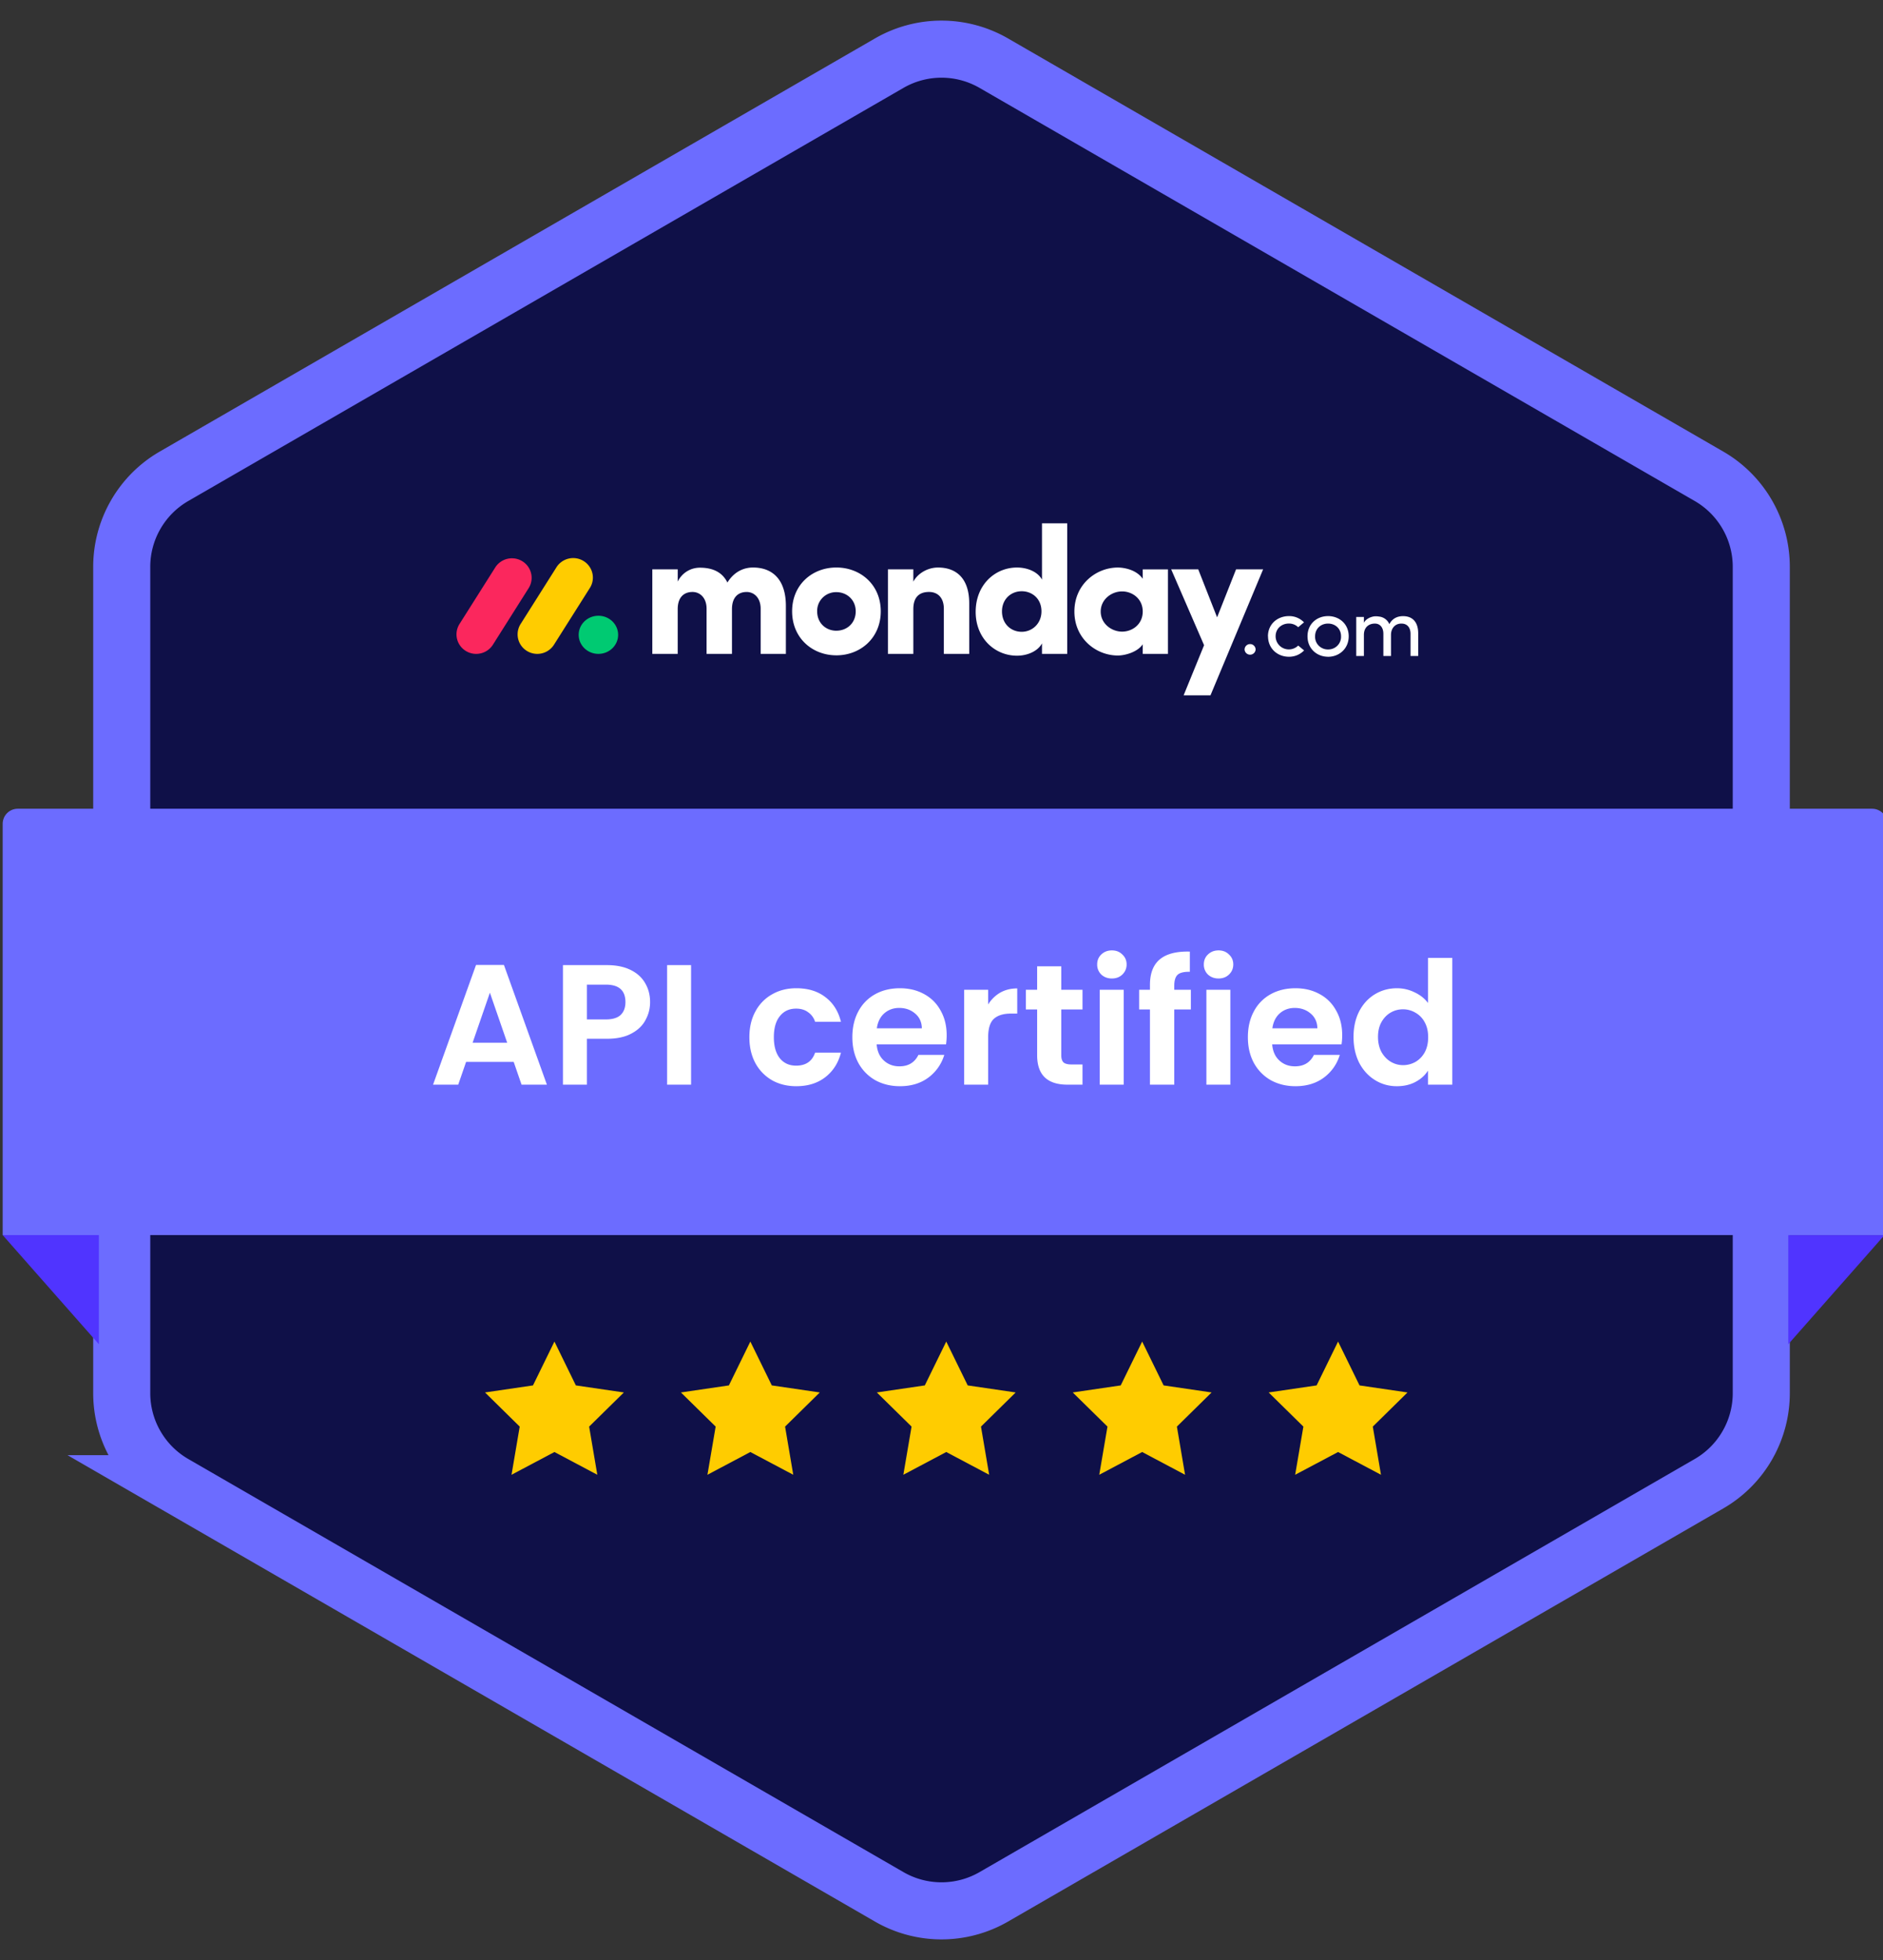 <svg xmlns="http://www.w3.org/2000/svg" width="198" height="206" fill="none" viewBox="0 0 198 206">
    <rect x="0" y="0" width="198" height="206" fill="#333333" stroke="none"/>
    <g clip-path="url(#a)">
        <path fill="#0F1048" stroke="#6C6CFF" stroke-width="6" d="M93.5 6.64a11 11 0 0 1 11 0l75.201 43.417a11 11 0 0 1 5.5 9.526v86.834a11 11 0 0 1-5.5 9.526L104.5 199.36a11 11 0 0 1-11 0l-75.2-43.417a11 11 0 0 1-5.5-9.526V59.583a11 11 0 0 1 5.5-9.526z"/>
        <path fill="#FB275D" d="M50.07 68.725a2.08 2.08 0 0 1-1.811-1.059 2.04 2.04 0 0 1 .057-2.082l3.73-5.897a2.08 2.08 0 0 1 1.841-1.008c.753.02 1.435.444 1.782 1.106a2.04 2.04 0 0 1-.112 2.08l-3.728 5.897c-.38.6-1.044.964-1.759.963"/>
        <path fill="#FC0" d="M56.497 68.725a2.08 2.08 0 0 1-1.811-1.058 2.04 2.04 0 0 1 .057-2.083l3.729-5.897a2.08 2.08 0 0 1 1.846-1.031c.76.017 1.449.445 1.796 1.115s.296 1.473-.133 2.094l-3.73 5.898a2.08 2.08 0 0 1-1.754.962"/>
        <path fill="#00CA72" d="M62.923 68.725c1.146 0 2.075-.897 2.075-2.004 0-1.108-.93-2.005-2.075-2.005s-2.074.897-2.074 2.005.928 2.004 2.074 2.004"/>
        <path fill="#fff" d="M147.372 65.54c.594 0 .948.412.948 1.087v2.317h.806v-2.37c0-1.149-.553-1.815-1.594-1.815-.408 0-1.055.11-1.44.842a1.32 1.32 0 0 0-1.081-.799 2 2 0 0 0-.452-.026c-.332.026-.922.228-1.143.684v-.614h-.806v4.098h.806v-2.211c0-.86.576-1.194 1.152-1.194.54 0 .895.404.895 1.08v2.325h.802v-2.211c0-.685.419-1.202 1.107-1.194m-7.724 2.72c.369.006.724-.137.982-.398.259-.26.397-.615.383-.98 0-.825-.621-1.343-1.365-1.343s-1.364.518-1.364 1.343c-.015.364.123.718.38.978s.611.405.979.4zm0 .767c-1.178 0-2.162-.851-2.162-2.15s.984-2.123 2.162-2.123 2.171.825 2.171 2.123-.998 2.154-2.176 2.154zm-6.313-2.15c0 1.299 1.01 2.15 2.189 2.15a2.17 2.17 0 0 0 1.603-.667l-.62-.509a1.4 1.4 0 0 1-1.516.299 1.38 1.38 0 0 1-.858-1.273c0-.824.646-1.342 1.391-1.342.366-.005.72.134.983.386l.611-.509a2.15 2.15 0 0 0-1.594-.658c-1.188.004-2.198.83-2.198 2.128zm-.517-7.036h-2.844l-1.994 5.045-1.983-5.045h-2.845l3.459 7.972-2.152 5.27h2.824zm-17.077 4.433c0 1.274 1.134 2.112 2.248 2.112 1.095 0 2.171-.78 2.171-2.112s-1.076-2.114-2.171-2.114c-1.114 0-2.248.84-2.248 2.114m4.419 4.451v-1.008c-.576.857-1.922 1.18-2.613 1.18-2.286 0-4.573-1.769-4.573-4.623s2.286-4.624 4.573-4.624c.576 0 1.922.19 2.613 1.18v-.987h2.651v8.883zm-7.94 0h-2.652v-1.103c-.443.818-1.517 1.294-2.632 1.294-2.306 0-4.343-1.807-4.343-4.606 0-2.851 2.037-4.661 4.343-4.661 1.114 0 2.19.456 2.632 1.274V55h2.652zm-2.709-4.471c0-1.331-.98-2.112-2.076-2.112-1.134 0-2.075.837-2.075 2.112 0 1.316.941 2.15 2.075 2.15 1.116 0 2.076-.875 2.076-2.15m-13.473-.23c0-1.35.71-1.807 1.652-1.807.903 0 1.556.59 1.556 1.77v4.737h2.67v-5.308c0-2.53-1.268-3.767-3.286-3.767-1.056 0-2.113.59-2.593 1.484V59.84h-2.67v8.883h2.67zm-8.094 4.853c-2.537 0-4.652-1.826-4.652-4.624s2.113-4.606 4.652-4.606c2.538 0 4.669 1.807 4.669 4.606s-2.133 4.625-4.67 4.625zm0-2.588c1.114 0 2.036-.799 2.036-2.035 0-1.199-.922-2.017-2.036-2.017a2 2 0 0 0-1.444.582c-.38.381-.588.9-.574 1.435 0 1.237.922 2.037 2.018 2.037zm-9.439-4.07c.788 0 1.48.608 1.48 1.768v4.738h2.651V63.68c0-2.682-1.329-4.033-3.459-4.033-.633 0-1.825.19-2.69 1.579-.5-1.028-1.46-1.56-2.88-1.56a2.57 2.57 0 0 0-2.343 1.465v-1.29h-2.672v8.883h2.67v-4.7c0-1.35.75-1.807 1.556-1.807.769 0 1.46.59 1.48 1.712v4.795h2.67v-4.7c0-1.291.692-1.805 1.537-1.805m52.364 6.049c.019.304.273.54.58.54a.58.58 0 0 0 .581-.54.58.58 0 0 0-.581-.575c-.32 0-.58.258-.58.575"/>
        <path fill="#6C6CFF" d="M.282 86.582C.282 85.708.99 85 1.864 85h194.993c.873 0 1.581.708 1.581 1.582v43.229H.282z"/>
        <path fill="#5034FF" d="M10.397 141.278.282 129.811h10.115zm177.645 0 10.114-11.466h-10.114z"/>
        <path fill="#fff" d="M54.015 111.606h-5.004L48.183 114h-2.646l4.518-12.582h2.934L57.507 114h-2.664zm-.684-2.016-1.818-5.256-1.818 5.256zm15.027-4.266q0 1.008-.486 1.89-.468.882-1.494 1.422-1.008.54-2.556.54h-2.106V114h-2.52v-12.564h4.626q1.458 0 2.484.504t1.53 1.386q.522.882.522 1.998m-4.644 1.818q1.044 0 1.548-.468.504-.486.504-1.35 0-1.836-2.052-1.836h-1.998v3.654zm8.953-5.706V114h-2.52v-12.564zm6.131 7.578q0-1.548.63-2.7a4.43 4.43 0 0 1 1.746-1.8q1.116-.648 2.556-.648 1.854 0 3.06.936 1.224.918 1.638 2.592H85.71a1.92 1.92 0 0 0-.738-1.008q-.504-.378-1.26-.378-1.08 0-1.71.792-.63.774-.63 2.214 0 1.422.63 2.214.63.774 1.71.774 1.53 0 1.998-1.368h2.718q-.414 1.62-1.638 2.574t-3.06.954q-1.44 0-2.556-.63a4.6 4.6 0 0 1-1.746-1.8q-.63-1.17-.63-2.718m20.746-.216q0 .54-.072.972h-7.29q.09 1.08.756 1.692t1.638.612q1.404 0 1.998-1.206h2.718a4.6 4.6 0 0 1-1.656 2.376q-1.224.918-3.006.918-1.44 0-2.592-.63a4.64 4.64 0 0 1-1.782-1.818q-.63-1.17-.63-2.7 0-1.548.63-2.718a4.4 4.4 0 0 1 1.764-1.8q1.134-.63 2.61-.63 1.422 0 2.538.612 1.134.612 1.746 1.746.63 1.116.63 2.574m-2.61-.72q-.018-.972-.702-1.548-.684-.594-1.674-.594-.936 0-1.584.576-.63.558-.774 1.566zm6.97-2.502a3.6 3.6 0 0 1 1.26-1.242q.792-.45 1.8-.45v2.646h-.666q-1.188 0-1.8.558-.594.558-.594 1.944V114h-2.52v-9.972h2.52zm7.691.522v4.824q0 .504.234.738.252.216.828.216h1.17V114h-1.584q-3.186 0-3.186-3.096v-4.806h-1.188v-2.07h1.188v-2.466h2.538v2.466h2.232v2.07zm5.322-3.258q-.666 0-1.116-.414a1.44 1.44 0 0 1-.432-1.062q0-.63.432-1.044.45-.432 1.116-.432t1.098.432q.45.414.45 1.044t-.45 1.062q-.432.414-1.098.414m1.242 1.188V114h-2.52v-9.972zm7.062 2.07h-1.746V114h-2.556v-7.902h-1.134v-2.07h1.134v-.504q0-1.836 1.044-2.7t3.15-.81v2.124q-.918-.018-1.278.306t-.36 1.17v.414h1.746zm2.911-3.258q-.666 0-1.116-.414a1.44 1.44 0 0 1-.432-1.062q0-.63.432-1.044.45-.432 1.116-.432t1.098.432q.45.414.45 1.044t-.45 1.062q-.432.414-1.098.414m1.242 1.188V114h-2.52v-9.972zm11.76 4.77q0 .54-.072.972h-7.29q.09 1.08.756 1.692t1.638.612q1.404 0 1.998-1.206h2.718a4.6 4.6 0 0 1-1.656 2.376q-1.224.918-3.006.918-1.44 0-2.592-.63a4.64 4.64 0 0 1-1.782-1.818q-.63-1.17-.63-2.7 0-1.548.63-2.718a4.4 4.4 0 0 1 1.764-1.8q1.134-.63 2.61-.63 1.422 0 2.538.612 1.134.612 1.746 1.746.63 1.116.63 2.574m-2.61-.72q-.018-.972-.702-1.548-.684-.594-1.674-.594-.936 0-1.584.576-.63.558-.774 1.566zm3.801.9q0-1.512.594-2.682.612-1.17 1.656-1.8t2.322-.63q.972 0 1.854.432.882.414 1.404 1.116v-4.734h2.556V114h-2.556v-1.476q-.468.738-1.314 1.188t-1.962.45q-1.26 0-2.304-.648t-1.656-1.818q-.594-1.188-.594-2.718m7.848.036q0-.918-.36-1.566a2.46 2.46 0 0 0-.972-1.008 2.55 2.55 0 0 0-1.314-.36q-.702 0-1.296.342t-.972 1.008q-.36.648-.36 1.548t.36 1.584q.378.666.972 1.026.612.36 1.296.36a2.65 2.65 0 0 0 1.314-.342q.612-.36.972-1.008.36-.666.36-1.584"/>
        <path fill="#FC0" d="m58.3 141 2.252 4.609 5.048.74-3.652 3.588.86 5.063-4.508-2.391L53.788 155l.86-5.063L51 146.349l5.044-.74zm20.6 0 2.256 4.609 5.044.74-3.648 3.588.86 5.063-4.512-2.391L74.388 155l.864-5.063-3.652-3.588 5.044-.74zm20.6 0 2.256 4.609 5.044.74-3.648 3.588.86 5.063-4.512-2.391L94.988 155l.864-5.063-3.652-3.588 5.044-.74zm20.6 0 2.256 4.609 5.044.74-3.648 3.588.86 5.063-4.512-2.391-4.512 2.391.864-5.063-3.652-3.588 5.044-.74zm20.6 0 2.256 4.609 5.044.74-3.648 3.588.86 5.063-4.512-2.391-4.512 2.391.864-5.063-3.652-3.588 5.044-.74z"/>
    </g>
    <defs>
        <clipPath id="a">
            <path fill="#fff" d="M0 0h198v206H0z"/>
        </clipPath>
    </defs>
</svg>
